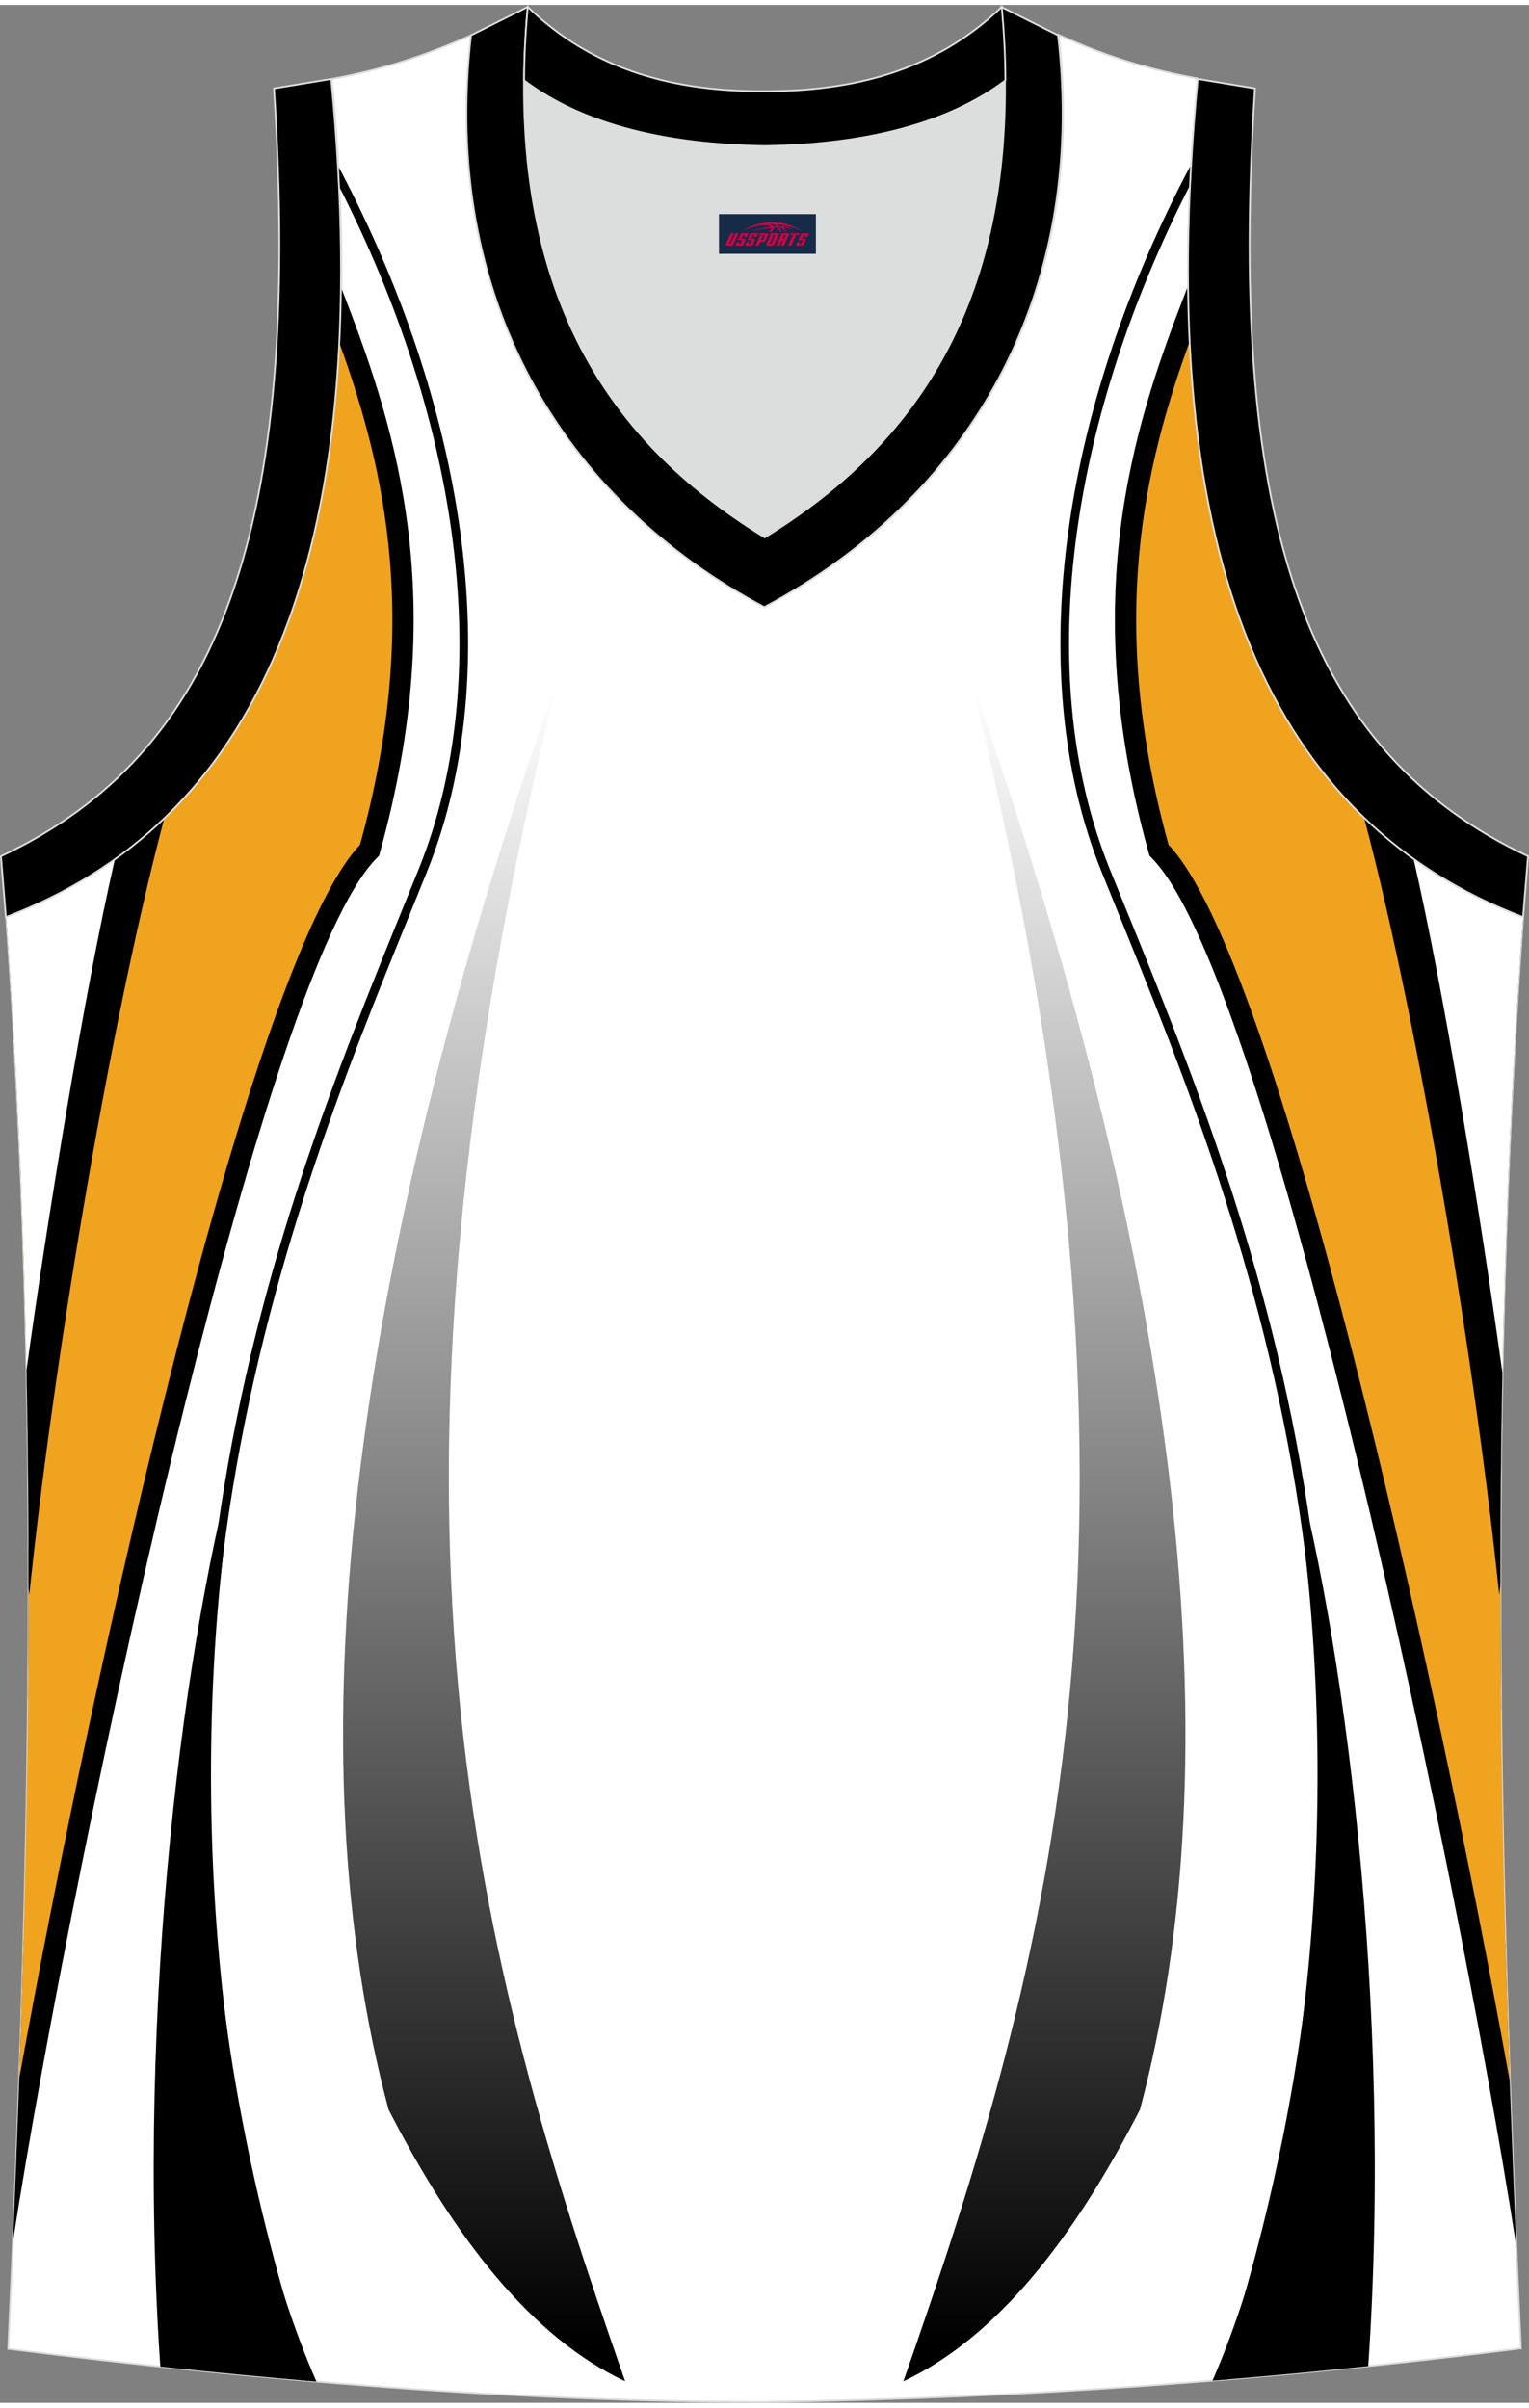 <?xml version="1.0" encoding="utf-8"?>
<!-- Generator: Adobe Illustrator 24.0.1, SVG Export Plug-In . SVG Version: 6.00 Build 0)  -->
<svg xmlns="http://www.w3.org/2000/svg" xmlns:xlink="http://www.w3.org/1999/xlink" version="1.1" id="图层_1" x="0px" y="0px" width="378.5px" height="596px" viewBox="0 0 378.54 593.63" enable-background="new 0 0 378.54 593.63" xml:space="preserve">
<rect x="0" y="0" width="378.54" height="593.63" fill="#808080" stroke="none"/>
<g>
	
		<path fill-rule="evenodd" clip-rule="evenodd" fill="#FFFFFF" stroke="#DCDDDD" stroke-width="0.446" stroke-miterlimit="22.927" d="   M189.21,593.41L189.21,593.41L189.21,593.41L189.21,593.41L189.21,593.41z M189.33,593.41c64.03-0.89,126.05-5.47,187.19-13.27   c-5.35-116.01-8.25-233.04,0.56-354.41l0,0c-60.91-23.2-92.25-86.23-80.54-207.5l0,0C284.6,16,274.56,13.1,262.07,7.41   c7.47,64.7-22.53,114.9-72.73,141.57c-50.2-26.55-80.21-76.64-72.73-141.46c-12.49,5.58-22.64,8.59-34.47,10.82l0,0   c11.71,121.26-19.75,184.3-80.55,207.5l-0.22-2.34c8.92,122.15,6.02,239.96,0.67,356.75C62.7,587.95,128.19,593.41,189.33,593.41z"/>
	
		<linearGradient id="SVGID_1_" gradientUnits="userSpaceOnUse" x1="119.856" y1="13.262" x2="119.856" y2="424.702" gradientTransform="matrix(1 0 0 -1 0 592.811)">
		<stop offset="0" style="stop-color:#000000"/>
		<stop offset="1" style="stop-color:#FFFFFF"/>
	</linearGradient>
	<path fill-rule="evenodd" clip-rule="evenodd" fill="url(#SVGID_1_)" d="M96.2,521.04c16.49,32.12,35.45,56.35,58.57,67.26   c-36.41-104.23-68.35-213.75-16.43-422.39C85.25,316.61,72.86,433.61,96.2,521.04z"/>
	
		<linearGradient id="SVGID_2_" gradientUnits="userSpaceOnUse" x1="848.091" y1="13.262" x2="848.091" y2="424.702" gradientTransform="matrix(-1 0 0 -1 1106.665 592.811)">
		<stop offset="0" style="stop-color:#000000"/>
		<stop offset="1" style="stop-color:#FFFFFF"/>
	</linearGradient>
	<path fill-rule="evenodd" clip-rule="evenodd" fill="url(#SVGID_2_)" d="M240.08,165.92c51.92,208.64,19.98,318.15-16.43,422.39   c23.12-10.91,42.08-35.14,58.57-67.26C305.56,433.61,293.17,316.61,240.08,165.92z"/>
	<g>
		<path fill-rule="evenodd" clip-rule="evenodd" d="M85.48,72.63c6.49,16.77,12.91,35.45,15.61,57.71c2.7,22.3,1.63,48.1-6.89,78.98    l-0.35,1.28l-0.9,0.94C79.37,225.74,62,281.49,45.9,345.97C27.24,420.69,10.5,506.52,3.21,553.66    c1.04-24.65,1.94-49.36,2.61-74.16c8.18-42.38,18.67-91.29,29.86-136.08c16.14-64.61,33.89-121.04,48.71-138.1    c7.8-28.82,8.76-52.91,6.24-73.75c-1.32-10.9-3.59-20.94-6.34-30.3c-2.85,29.47-9.32,50.84-19.52,68.72    c-2.98,5.22-6.27,10.12-9.86,14.82c18.6-26.42,29.01-63.94,29.6-114.71L85.48,72.63L85.48,72.63z M35.34,206.21    c-9.92,8.34-21.22,14.83-33.76,19.62l-0.22-2.34c4.85,66.44,6.21,131.59,5.57,196c3.03-78.15,5.25-159.35,2.94-191.25    C19.24,220.58,27.72,213.42,35.34,206.21z"/>
		<path fill-rule="evenodd" clip-rule="evenodd" fill="#F0A31F" d="M84.09,83.87c11.27,31.17,20.13,69.41,5.04,124.06    C62.34,235.94,23.37,410.24,4.75,513.42c2.49-71.7,3.4-144.03,0.59-217.73c0.47-31.03,0.3-56.18-0.92-69.79    c1.03-0.83,2.04-1.66,3.05-2.48C52.69,203.56,80.32,159.83,84.09,83.87z"/>
		<path fill-rule="evenodd" clip-rule="evenodd" d="M83.78,39.99c15.64,29.56,26.01,60.47,30.12,90.12    c4.22,30.47,1.84,59.61-8.23,84.57c-1.5,3.72-2.7,6.67-3.92,9.67C70,302.46,21.81,421,76.76,587.97l-0.61,0.2l-1.62-0.14    c-54.88-167.4-6.6-286.18,25.23-364.48c1.46-3.59,2.88-7.08,3.92-9.66c9.93-24.6,12.27-53.36,8.1-83.48    c-3.88-28.02-13.41-57.2-27.73-85.27C83.97,43.43,83.88,41.72,83.78,39.99z"/>
		<path fill-rule="evenodd" clip-rule="evenodd" d="M39.69,584.66c-6.14-89.21,6.06-182.58,19.79-230.1    c-15.44,85.07-4.83,179.71,18.86,233.81C65.38,587.27,52.47,586.02,39.69,584.66z"/>
		<path fill-rule="evenodd" clip-rule="evenodd" fill="#FFFFFF" d="M7.06,382.95c6.28-60.14,17.41-135.31,29.17-177.51    c-10.14,8.71-21.73,15.45-34.66,20.39l-0.22-2.34C5.29,277.39,6.92,330.46,7.06,382.95z"/>
		<path fill-rule="evenodd" clip-rule="evenodd" d="M6.56,337.93c5.14-37.23,14.3-93.41,21.86-126.35    c4.3-3.07,8.38-6.44,12.22-10.13C26.44,255.29,12.81,339.66,7.25,393.6l-0.19-1.67C7.08,373.99,6.92,356,6.56,337.93L6.56,337.93z     M1.47,224.69l-0.03,0.02l-0.09-1.22L1.47,224.69z"/>
	</g>
	<g>
		<path fill-rule="evenodd" clip-rule="evenodd" d="M292.94,72.63c-6.49,16.77-12.91,35.45-15.61,57.71    c-2.7,22.3-1.63,48.1,6.89,78.98l0.35,1.28l0.9,0.94c13.58,14.2,30.95,69.95,47.05,134.43c18.79,75.23,35.63,161.74,42.84,208.66    c-1.05-24.78-1.97-49.63-2.65-74.56c-8.22-42.51-18.75-91.66-29.99-136.65c-16.14-64.61-33.89-121.04-48.71-138.1    c-7.8-28.82-8.76-52.91-6.24-73.75c1.32-10.9,3.59-20.94,6.34-30.3c2.85,29.47,9.32,50.84,19.52,68.72    c3.95,6.92,8.43,13.27,13.45,19.33c-20.8-26.68-32.42-65.74-32.97-119.77L292.94,72.63L292.94,72.63z M371.62,422.69    c-3.09-79.13-5.41-162.12-3.07-194.45c-10.64-8.68-20.12-16.73-28.5-24.94c10.68,9.71,23.07,17.11,37.01,22.42l0,0    C372.22,292.5,370.92,357.98,371.62,422.69z"/>
		<path fill-rule="evenodd" clip-rule="evenodd" fill="#F0A31F" d="M294.53,83.33c-11.36,31.26-20.41,69.63-5.23,124.59    c26.85,28.08,65.93,203.09,84.5,306.17c-2.5-71.18-3.43-142.98-0.68-216.14c-0.52-32.07-0.37-58.11,0.89-72.06    c-1.22-0.99-2.42-1.97-3.61-2.94C325.47,202.91,298.16,159.12,294.53,83.33z"/>
		<path fill-rule="evenodd" clip-rule="evenodd" d="M294.88,39.53c-15.77,29.69-26.23,60.78-30.36,90.58    c-4.22,30.47-1.84,59.61,8.23,84.57c1.5,3.72,2.7,6.67,3.92,9.67c31.75,78.1,79.94,196.65,24.98,363.61l0.09,0.03l2.21-0.18    c54.77-167.28,6.52-286-25.3-364.26c-1.46-3.59-2.88-7.08-3.92-9.66c-9.93-24.6-12.27-53.36-8.1-83.48    c3.91-28.18,13.52-57.52,27.97-85.74C294.69,42.97,294.78,41.25,294.88,39.53z"/>
		<path fill-rule="evenodd" clip-rule="evenodd" d="M338.74,584.54c6.12-89.17-6.07-182.48-19.8-229.98    c15.42,84.95,4.86,179.45-18.76,233.58C313.09,587.08,325.94,585.88,338.74,584.54z"/>
		<path fill-rule="evenodd" clip-rule="evenodd" fill="#FFFFFF" d="M371.45,383.85c-6.28-60.46-17.51-136.41-29.36-178.75    c10.21,8.83,21.91,15.64,34.98,20.62l0,0C373.19,279.17,371.58,331.79,371.45,383.85z"/>
		<path fill-rule="evenodd" clip-rule="evenodd" d="M371.95,338.6c-5.13-37.33-14.4-94.22-22.02-127.32    c-4.31-3.09-8.4-6.49-12.25-10.2c14.24,53.82,27.91,138.46,33.49,192.52l0.28-2.52C371.44,373.64,371.6,356.16,371.95,338.6z"/>
	</g>
	<path fill-rule="evenodd" clip-rule="evenodd" fill="#DCDDDD" d="M189.21,34.96c29.56-0.45,47.86-7.47,59.46-16.18   c0-0.11,0-0.11,0-0.22c0.56,57.67-23.54,91.25-59.57,113.11c-35.92-21.98-60.01-55.55-59.57-113.11c0,0.11,0,0.11,0,0.22   C141.36,27.48,159.76,34.51,189.21,34.96z"/>
	<path fill-rule="evenodd" clip-rule="evenodd" stroke="#DCDDDD" stroke-width="0.446" stroke-miterlimit="22.927" d="   M1.46,225.83C62.37,202.63,93.72,139.6,82,18.33l-14.17,2.34c7.03,108.99-13.39,164.66-67.6,190.09L1.46,225.83z"/>
	<path fill-rule="evenodd" clip-rule="evenodd" stroke="#DCDDDD" stroke-width="0.446" stroke-miterlimit="22.927" d="   M130.65,0.49c-6.14,68.94,19.08,107.09,58.68,131.31c39.49-24.21,64.7-62.36,58.56-131.31l14.06,7.03   c7.47,64.7-22.53,114.9-72.73,141.57c-50.09-26.66-80.09-76.75-72.62-141.57L130.65,0.49z"/>
	<path fill-rule="evenodd" clip-rule="evenodd" stroke="#DCDDDD" stroke-width="0.446" stroke-miterlimit="22.927" d="   M377.07,225.83c-60.91-23.2-92.25-86.23-80.54-207.5l14.17,2.34c-7.03,108.99,13.39,164.66,67.6,190.09L377.07,225.83z"/>
	<path fill-rule="evenodd" clip-rule="evenodd" stroke="#DCDDDD" stroke-width="0.446" stroke-miterlimit="22.927" d="   M130.65,0.49c16.51,15.95,36.7,20.97,58.68,20.86c21.86,0,42.06-4.91,58.68-20.86c0.56,6.25,0.89,12.27,0.89,18.07   c0,0.11,0,0.11-0.11,0.22c-11.6,8.7-30.01,15.73-59.46,16.18c-29.56-0.45-47.86-7.47-59.46-16.18c0-0.11,0-0.11-0.11-0.22   C129.76,12.87,130.09,6.84,130.65,0.49z"/>
	
</g>
<g id="tag_logo">
	<rect y="51.8" fill="#162B48" width="24" height="9.818" x="178"/>
	<g>
		<path fill="#D30044" d="M193.96,54.99l0.005-0.011c0.131-0.311,1.085-0.262,2.351,0.071c0.715,0.24,1.44,0.54,2.193,0.9    c-0.218-0.147-0.447-0.289-0.682-0.42l0.011,0.005l-0.011-0.005c-1.478-0.845-3.218-1.418-5.1-1.62    c-1.282-0.115-1.658-0.082-2.411-0.055c-2.449,0.142-4.68,0.905-6.458,2.095c1.26-0.638,2.722-1.075,4.195-1.336    c1.467-0.18,2.476-0.033,2.771,0.344c-1.691,0.175-3.469,0.633-4.555,1.075c1.156-0.338,2.967-0.665,4.647-0.813    c0.016,0.251-0.115,0.567-0.415,0.96h0.475c0.376-0.382,0.584-0.725,0.595-1.004c0.333-0.022,0.66-0.033,0.971-0.033    C192.79,55.43,193,55.78,193.2,56.17h0.262c-0.125-0.344-0.295-0.687-0.518-1.036c0.207,0,0.393,0.005,0.567,0.011    c0.104,0.267,0.496,0.66,1.058,1.025h0.245c-0.442-0.365-0.753-0.753-0.835-1.004c1.047,0.065,1.696,0.224,2.885,0.513    C195.78,55.25,195.04,55.08,193.96,54.99z M191.52,54.9c-0.164-0.295-0.655-0.485-1.402-0.551    c0.464-0.033,0.922-0.055,1.364-0.055c0.311,0.147,0.589,0.344,0.84,0.589C192.06,54.88,191.79,54.89,191.52,54.9z M193.5,54.95c-0.224-0.016-0.458-0.027-0.715-0.044c-0.147-0.202-0.311-0.398-0.502-0.6c0.082,0,0.164,0.005,0.24,0.011    c0.72,0.033,1.429,0.125,2.138,0.273C193.99,54.55,193.61,54.71,193.5,54.95z"/>
		<path fill="#D30044" d="M180.92,56.53L179.75,59.08C179.57,59.45,179.84,59.59,180.32,59.59l0.873,0.005    c0.115,0,0.251-0.049,0.327-0.175l1.342-2.891H182.08L180.86,59.16H180.69c-0.147,0-0.185-0.033-0.147-0.125l1.156-2.504H180.92L180.92,56.53z M182.78,57.88h1.271c0.36,0,0.584,0.125,0.442,0.425L184.02,59.34C183.92,59.56,183.65,59.59,183.42,59.59H182.5c-0.267,0-0.442-0.136-0.349-0.333l0.235-0.513h0.742L182.95,59.12C182.93,59.17,182.97,59.18,183.03,59.18h0.18    c0.082,0,0.125-0.016,0.147-0.071l0.376-0.813c0.011-0.022,0.011-0.044-0.055-0.044H182.61L182.78,57.88L182.78,57.88z M183.6,57.81h-0.78l0.475-1.025c0.098-0.218,0.338-0.256,0.578-0.256H185.32L184.93,57.37L184.15,57.49l0.262-0.562H184.12c-0.082,0-0.12,0.016-0.147,0.071L183.6,57.81L183.6,57.81z M185.19,57.88L185.02,58.25h1.069c0.06,0,0.06,0.016,0.049,0.044    L185.76,59.11C185.74,59.16,185.7,59.18,185.62,59.18H185.44c-0.055,0-0.104-0.011-0.082-0.06l0.175-0.376H184.79L184.56,59.26C184.46,59.45,184.64,59.59,184.91,59.59h0.916c0.24,0,0.502-0.033,0.605-0.251l0.475-1.031c0.142-0.3-0.082-0.425-0.442-0.425H185.19L185.19,57.88z M186,57.81l0.371-0.818c0.022-0.055,0.06-0.071,0.147-0.071h0.295L186.55,57.48l0.791-0.115l0.387-0.845H186.28c-0.24,0-0.48,0.038-0.578,0.256L185.23,57.81L186,57.81L186,57.81z M188.4,58.27h0.278c0.087,0,0.153-0.022,0.202-0.115    l0.496-1.075c0.033-0.076-0.011-0.12-0.125-0.12H187.85l0.431-0.431h1.522c0.355,0,0.485,0.153,0.393,0.355l-0.676,1.445    c-0.06,0.125-0.175,0.333-0.644,0.327l-0.649-0.005L187.79,59.59H187.01l1.178-2.558h0.785L188.4,58.27L188.4,58.27z     M190.99,59.08c-0.022,0.049-0.06,0.076-0.142,0.076h-0.191c-0.082,0-0.109-0.027-0.082-0.076l0.944-2.051h-0.785l-0.987,2.138    c-0.125,0.273,0.115,0.415,0.453,0.415h0.72c0.327,0,0.649-0.071,0.769-0.322l1.085-2.384c0.093-0.202-0.06-0.355-0.415-0.355    h-1.533l-0.431,0.431h1.38c0.115,0,0.164,0.033,0.131,0.104L190.99,59.08L190.99,59.08z M193.71,57.95h0.278    c0.087,0,0.158-0.022,0.202-0.115l0.344-0.753c0.033-0.076-0.011-0.12-0.125-0.12h-1.402l0.425-0.431h1.527    c0.355,0,0.485,0.153,0.393,0.355l-0.529,1.124c-0.044,0.093-0.147,0.18-0.393,0.18c0.224,0.011,0.256,0.158,0.175,0.327    l-0.496,1.075h-0.785l0.54-1.167c0.022-0.055-0.005-0.087-0.104-0.087h-0.235L192.94,59.59h-0.785l1.178-2.558h0.785L193.71,57.95L193.71,57.95z M196.28,57.04L195.1,59.59h0.785l1.184-2.558H196.28L196.28,57.04z M197.79,56.97l0.202-0.431h-2.1l-0.295,0.431    H197.79L197.79,56.97z M197.77,57.88h1.271c0.36,0,0.584,0.125,0.442,0.425l-0.475,1.031c-0.104,0.218-0.371,0.251-0.605,0.251    h-0.916c-0.267,0-0.442-0.136-0.349-0.333l0.235-0.513h0.742L197.94,59.12c-0.022,0.049,0.022,0.06,0.082,0.06h0.18    c0.082,0,0.125-0.016,0.147-0.071l0.376-0.813c0.011-0.022,0.011-0.044-0.049-0.044h-1.069L197.77,57.88L197.77,57.88z     M198.58,57.81H197.8l0.475-1.025c0.098-0.218,0.338-0.256,0.578-0.256h1.451l-0.387,0.845l-0.791,0.115l0.262-0.562h-0.295    c-0.082,0-0.12,0.016-0.147,0.071L198.58,57.81z"/>
	</g>
</g>
</svg>